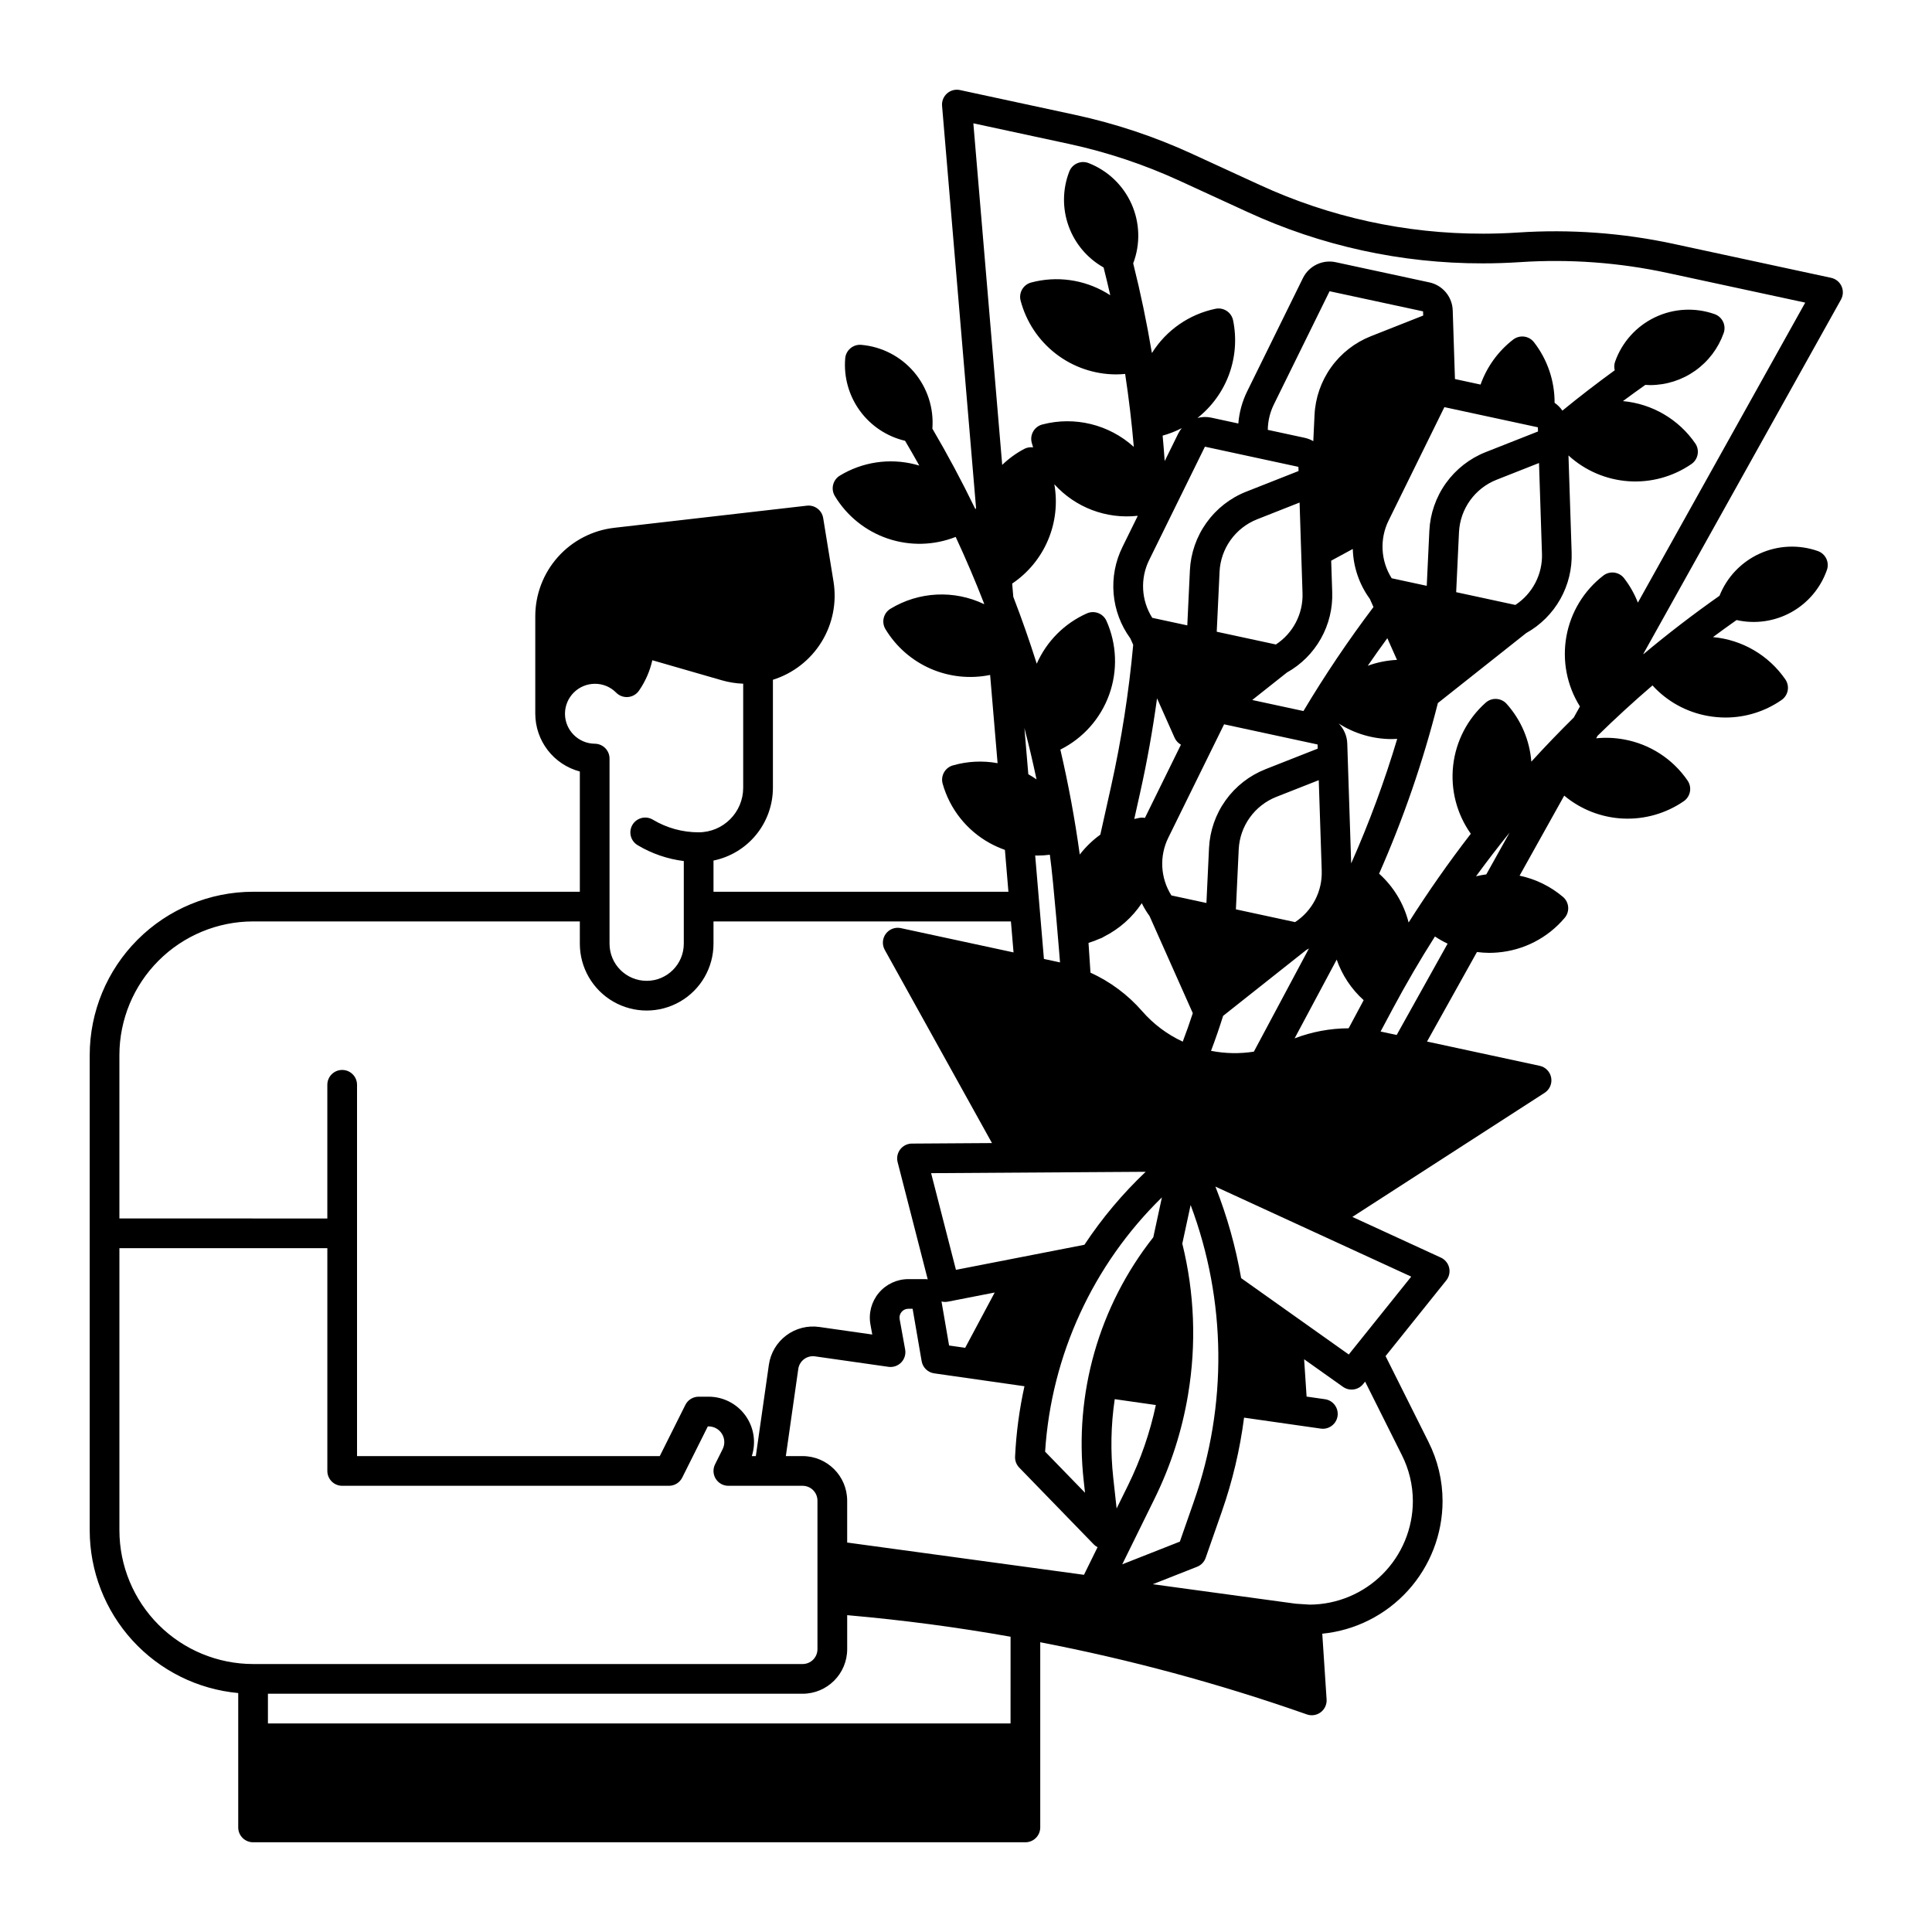 <?xml version="1.0" encoding="UTF-8"?>
<!-- Uploaded to: SVG Repo, www.svgrepo.com, Generator: SVG Repo Mixer Tools -->
<svg fill="#000000" width="800px" height="800px" version="1.1" viewBox="144 144 512 512" xmlns="http://www.w3.org/2000/svg">
 <path d="m579.55 317.19 52.328-93.797h-0.004c0.609-1.09 0.664-2.406 0.152-3.543-0.516-1.137-1.539-1.961-2.758-2.223l-41.641-8.973v-0.004c-13.574-2.93-27.488-3.949-41.344-3.031-3.148 0.203-6.289 0.309-9.34 0.309v-0.004c-20.426 0.035-40.613-4.379-59.156-12.941l-17.879-8.215v-0.004c-9.91-4.551-20.285-8.012-30.945-10.316l-30.555-6.582c-1.219-0.262-2.492 0.066-3.426 0.891-0.938 0.824-1.43 2.043-1.324 3.289l9 106.51c-0.039 0.137-0.074 0.27-0.113 0.406-0.062-0.098-0.125-0.195-0.188-0.297-3.477-7.168-7.234-14.195-11.27-21.074 0.422-5.438-1.324-10.824-4.852-14.98-3.531-4.16-8.559-6.754-13.996-7.223-2.164-0.18-4.07 1.426-4.254 3.59-0.41 4.938 0.969 9.859 3.879 13.867 2.914 4.004 7.168 6.836 11.988 7.969 1.285 2.172 2.543 4.363 3.769 6.566-0.402-0.121-0.805-0.23-1.215-0.332-6.742-1.691-13.883-0.617-19.828 2.988-0.895 0.539-1.539 1.41-1.789 2.426-0.254 1.012-0.09 2.086 0.449 2.981 3.195 5.301 8.164 9.301 14.027 11.285 5.863 1.988 12.238 1.832 18-0.438 2.699 5.801 5.211 11.684 7.527 17.652l0.016 0.164h-0.004c-7.945-3.812-17.281-3.356-24.816 1.219-1.859 1.121-2.457 3.535-1.34 5.398 2.801 4.641 6.977 8.305 11.945 10.48 4.969 2.172 10.488 2.754 15.801 1.664l1.977 23.383c-3.941-0.719-7.996-0.516-11.848 0.59-2.09 0.594-3.301 2.773-2.707 4.863 1.887 6.691 6.375 12.352 12.461 15.715 1.293 0.711 2.641 1.316 4.035 1.809l0.93 11.094h-78.156v-8.266c4.441-0.914 8.434-3.332 11.301-6.844 2.871-3.516 4.438-7.91 4.445-12.445v-28.621c5.359-1.688 9.934-5.246 12.883-10.027 2.949-4.781 4.074-10.469 3.172-16.016l-2.734-16.816c-0.332-2.078-2.246-3.523-4.336-3.277l-51.039 5.863c-5.758 0.66-11.074 3.418-14.934 7.742-3.859 4.328-5.992 9.926-5.988 15.723v25.82c0.008 3.492 1.172 6.887 3.305 9.652 2.137 2.766 5.125 4.75 8.504 5.644v31.867h-86.594c-11.48 0.012-22.484 4.578-30.602 12.695-8.117 8.113-12.684 19.121-12.695 30.598v125.95c0.016 10.797 4.059 21.199 11.336 29.172 7.281 7.977 17.273 12.945 28.023 13.938v35.613c0 1.043 0.414 2.043 1.152 2.781 0.738 0.738 1.742 1.152 2.785 1.152h204.67c1.043 0 2.047-0.414 2.785-1.152 0.738-0.738 1.152-1.738 1.152-2.781v-49.078c23.707 4.574 47.047 10.871 69.84 18.84l0.809 0.285c1.246 0.441 2.633 0.223 3.688-0.574 1.055-0.801 1.637-2.078 1.551-3.398l-1.148-17.418-0.004 0.004c8.727-0.863 16.816-4.934 22.707-11.426 5.894-6.492 9.164-14.938 9.176-23.703 0-5.481-1.293-10.883-3.769-15.773l-11.336-22.668 16.086-20.062c0.758-0.945 1.039-2.188 0.762-3.367-0.281-1.18-1.086-2.164-2.188-2.672l-23.457-10.785 50.949-32.883c1.34-0.863 2.023-2.449 1.738-4.012-0.285-1.566-1.484-2.809-3.043-3.144l-29.859-6.434 13.234-23.727c1.062 0.141 2.137 0.215 3.211 0.223 0.734 0 1.477-0.031 2.219-0.094 6.93-0.559 13.348-3.867 17.824-9.188 1.402-1.656 1.195-4.141-0.461-5.547-3.309-2.801-7.258-4.734-11.5-5.625l11.832-21.211c4.394 3.672 9.871 5.809 15.594 6.074 5.719 0.266 11.371-1.348 16.09-4.598 0.859-0.594 1.449-1.504 1.637-2.531 0.188-1.023-0.039-2.086-0.633-2.945-3.934-5.734-9.996-9.656-16.836-10.891-2.434-0.449-4.918-0.551-7.383-0.301l0.375-0.676c4.699-4.602 9.547-9.047 14.543-13.336h0.004c3.844 4.219 8.973 7.055 14.59 8.07 1.578 0.289 3.18 0.434 4.785 0.438 5.297-0.004 10.469-1.621 14.824-4.644 0.859-0.59 1.445-1.5 1.637-2.527 0.188-1.027-0.039-2.086-0.633-2.945-4.41-6.394-11.438-10.5-19.172-11.199 2.066-1.535 4.152-3.043 6.258-4.523v0.004c4.922 1.109 10.082 0.371 14.496-2.074 4.41-2.445 7.769-6.43 9.438-11.195 0.719-2.047-0.352-4.293-2.398-5.016-5.035-1.773-10.562-1.531-15.418 0.68-4.859 2.207-8.676 6.211-10.648 11.172-6.938 4.879-13.66 10.039-20.172 15.488 0.012-0.066 0.023-0.133 0.031-0.188zm-44.391 59.039c2.875-3.938 5.844-7.801 8.906-11.59l-6.18 11.082c-0.918 0.121-1.828 0.293-2.727 0.508zm-107.86-194.09c10.098 2.184 19.934 5.461 29.32 9.777l17.879 8.215c19.574 9.035 40.883 13.699 62.441 13.664 3.219 0 6.531-0.109 9.855-0.324 13.125-0.871 26.305 0.094 39.164 2.871l36.445 7.852-44.348 79.5c-0.902-2.309-2.129-4.481-3.644-6.445-1.324-1.723-3.797-2.043-5.516-0.715-5.156 3.981-8.645 9.738-9.789 16.148s0.137 13.02 3.594 18.535l-1.641 2.941c-3.848 3.797-7.594 7.691-11.238 11.688v0.004c-0.441-5.684-2.738-11.062-6.539-15.312-1.445-1.625-3.934-1.77-5.559-0.324-4.82 4.289-7.887 10.203-8.617 16.613-0.727 6.414 0.934 12.867 4.672 18.129-5.856 7.578-11.348 15.418-16.48 23.52v-0.004c-1.266-4.996-3.988-9.5-7.82-12.941 6.445-14.609 11.656-29.734 15.574-45.215l23.418-18.555h0.004c3.773-2.106 6.894-5.215 9.02-8.984 2.121-3.766 3.16-8.047 3.008-12.367l-0.84-25.715h-0.004c4.375 4.012 9.98 6.422 15.902 6.836 5.918 0.414 11.805-1.195 16.691-4.562 1.789-1.234 2.238-3.688 1.004-5.477-4.41-6.391-11.43-10.492-19.16-11.195 1.969-1.461 3.949-2.894 5.938-4.297 0.43 0.027 0.863 0.055 1.293 0.055 4.269-0.012 8.43-1.34 11.914-3.809 3.484-2.469 6.121-5.949 7.551-9.977 0.723-2.047-0.348-4.297-2.398-5.023-5.168-1.824-10.848-1.527-15.793 0.836-4.945 2.359-8.75 6.59-10.578 11.754-0.262 0.738-0.297 1.535-0.098 2.289-4.711 3.426-9.348 6.996-13.875 10.695-0.555-0.812-1.254-1.516-2.066-2.07v-0.062c0.012-5.785-1.906-11.41-5.453-15.98-0.637-0.828-1.574-1.371-2.613-1.504-1.035-0.133-2.082 0.148-2.91 0.785-3.965 3.062-6.965 7.203-8.641 11.926l-6.789-1.465-0.59-18.188c-0.109-3.609-2.672-6.676-6.207-7.43l-24.77-5.34c-3.531-0.773-7.133 0.969-8.727 4.215l-14.773 30.012c-1.309 2.664-2.102 5.551-2.34 8.512l-7.215-1.559c-1.199-0.25-2.438-0.219-3.617 0.094 3.82-3.016 6.727-7.031 8.395-11.602 1.664-4.574 2.027-9.52 1.047-14.285-0.215-1.02-0.824-1.918-1.695-2.488-0.875-0.574-1.941-0.773-2.961-0.562-6.977 1.445-13.059 5.676-16.84 11.711-0.016-0.062-0.035-0.121-0.055-0.184-1.328-7.914-2.965-15.77-4.922-23.562 1.938-5.098 1.777-10.754-0.441-15.734-2.223-4.981-6.32-8.883-11.406-10.852-2.023-0.785-4.305 0.223-5.09 2.25-1.797 4.621-1.867 9.738-0.195 14.41 1.672 4.672 4.969 8.582 9.289 11.016 0.621 2.445 1.207 4.898 1.766 7.356-0.355-0.23-0.715-0.453-1.082-0.668v0.004c-5.996-3.523-13.148-4.496-19.867-2.711-1.012 0.266-1.875 0.922-2.398 1.82-0.527 0.902-0.676 1.977-0.41 2.988 1.473 5.59 4.754 10.539 9.328 14.074s10.188 5.461 15.973 5.473c0.801 0 1.602-0.051 2.402-0.125 0.977 6.422 1.742 12.867 2.293 19.336-6.559-5.949-15.684-8.184-24.246-5.934-2.106 0.551-3.359 2.703-2.809 4.805 0.113 0.426 0.234 0.844 0.363 1.258-0.812-0.113-1.641 0.035-2.367 0.418-2.125 1.133-4.082 2.555-5.816 4.223l-7.648-90.52zm37.637 240.34c1.156-3.043 2.223-6.141 3.203-9.266l22-17.426c0.254-0.141 0.504-0.289 0.75-0.441l-14.605 27.355v-0.004c-3.769 0.59-7.609 0.516-11.352-0.219zm-48.422-73.297-1.035-12.246c1.18 4.512 2.25 9.047 3.211 13.605-0.699-0.484-1.422-0.938-2.176-1.359zm6.894-76.859v0.004c5.582 6.176 13.789 9.285 22.062 8.363v0.113l-3.988 8.109c-1.91 3.848-2.727 8.145-2.363 12.426 0.363 4.277 1.895 8.375 4.43 11.844l0.758 1.703v0.004c-1.148 12.59-3.102 25.098-5.844 37.441l-2.867 12.863h-0.004c-2.059 1.484-3.894 3.262-5.445 5.273-1.285-9.344-3-18.617-5.144-27.816 6.035-3.016 10.676-8.246 12.953-14.598 2.277-6.352 2.016-13.34-0.73-19.504-0.887-1.984-3.211-2.875-5.195-1.992-5.934 2.637-10.668 7.391-13.285 13.332-1.891-5.973-3.961-11.887-6.215-17.734l-0.297-3.496 0.004-0.004c4.211-2.836 7.508-6.836 9.488-11.508 1.984-4.676 2.566-9.824 1.68-14.824zm33.766-14.867 0.004 0.004c-0.363 0.445-0.676 0.93-0.938 1.445l-3.586 7.289c-0.16-2.25-0.336-4.5-0.547-6.75v0.004c1.754-0.484 3.453-1.152 5.07-1.988zm95.461 33.207 0.004 0.004c0.199 5.469-2.477 10.645-7.051 13.648l-15.688-3.383 0.746-15.891v0.004c0.148-3.031 1.164-5.953 2.93-8.418s4.203-4.371 7.023-5.484l11.254-4.441zm-106.72 70.086c-0.445 0.086-0.887 0.184-1.324 0.289l1.559-6.992c1.836-8.227 3.328-16.586 4.477-24.98l4.66 10.465v-0.004c0.348 0.773 0.934 1.41 1.672 1.82l-9.543 19.41c-0.496-0.098-1.004-0.102-1.5-0.008zm39.129-38.523c3.769-2.106 6.883-5.211 9-8.977 2.121-3.762 3.16-8.035 3.004-12.352l-0.273-8.312 5.727-3.106v0.004c0.133 4.766 1.707 9.383 4.519 13.234l0.961 2.156v-0.004c-6.68 8.848-12.871 18.047-18.555 27.562l-13.574-2.926zm26.613-9.102 2.559 5.754c-2.644 0.121-5.258 0.645-7.746 1.555 1.695-2.465 3.426-4.898 5.188-7.309zm-22.945-26.273v0.016l0.469 14.289c0.195 5.465-2.481 10.637-7.055 13.637l-15.68-3.379 0.75-15.891h-0.004c0.148-3.027 1.164-5.949 2.93-8.414 1.766-2.469 4.203-4.371 7.023-5.488l11.258-4.441zm-34.277 94.449c-2.934-4.617-3.238-10.434-0.809-15.332l14.77-30.02 24.773 5.344 0.035 1.105-13.875 5.465v0.004c-4.231 1.672-7.887 4.531-10.535 8.23-2.648 3.699-4.172 8.086-4.391 12.629l-0.688 14.574zm17.09 3.684 0.746-15.887c0.145-3.027 1.16-5.953 2.926-8.418 1.766-2.469 4.203-4.375 7.023-5.492l11.262-4.434 0.789 23.969h-0.004c0.199 5.469-2.477 10.645-7.055 13.645zm30.551-12.168-1.039-31.785v0.004c-0.062-1.992-0.875-3.883-2.277-5.297 4.199 2.684 9.074 4.113 14.055 4.125 0.492 0 0.973-0.031 1.457-0.055l0.004-0.004c-3.367 11.25-7.441 22.277-12.203 33.012zm49.477-115.58 0.035 1.109-13.875 5.473h-0.004c-4.227 1.676-7.883 4.531-10.531 8.23-2.644 3.699-4.168 8.082-4.387 12.621l-0.688 14.578-9.285-2h-0.004c-2.93-4.617-3.238-10.43-0.805-15.332l14.766-30.02zm-44.262-24.133c-4.231 1.672-7.887 4.527-10.535 8.227-2.644 3.699-4.172 8.082-4.391 12.625l-0.328 6.957c-0.711-0.414-1.484-0.715-2.293-0.891l-9.766-2.106c0.027-2.332 0.578-4.629 1.605-6.723l14.77-30.012 24.773 5.332 0.035 1.113zm-19.199 34.617 0.035 1.109-13.875 5.473v-0.004c-4.227 1.676-7.883 4.531-10.527 8.23-2.648 3.699-4.172 8.082-4.391 12.625l-0.688 14.578-9.285-2c-2.934-4.621-3.242-10.438-0.809-15.34l14.766-30.016zm-55.105 134.04-0.52-7.883h-0.004c1.004-0.309 1.984-0.676 2.941-1.102 0.414-0.117 0.805-0.305 1.156-0.547 4.051-2.043 7.504-5.098 10.02-8.871 0.59 1.195 1.281 2.336 2.066 3.418l11.457 25.723c-0.828 2.543-1.715 5.066-2.664 7.547-4.109-1.902-7.773-4.648-10.746-8.062-3.789-4.348-8.465-7.832-13.711-10.223zm65.25-3.457v-0.004c1.438 4.133 3.894 7.832 7.148 10.758l-3.981 7.445v0.004c-4.894 0.02-9.746 0.922-14.316 2.668zm-79.262-27.574c1.086-0.004 2.172-0.074 3.246-0.215 1.012 7.184 2.695 28.535 2.695 28.535l-0.145-0.035-4.121-0.887-2.316-27.418c0.215 0.004 0.426 0.02 0.641 0.02zm-125.25-37.621c0.031-4.367 3.574-7.891 7.941-7.898 2.117-0.008 4.144 0.84 5.629 2.352 0.824 0.832 1.973 1.258 3.141 1.156 1.164-0.102 2.227-0.715 2.894-1.676 1.695-2.438 2.898-5.18 3.543-8.074l18.484 5.332h-0.004c1.828 0.52 3.707 0.816 5.602 0.887v27.574c-0.004 6.519-5.289 11.801-11.809 11.809-4.262 0.004-8.449-1.148-12.109-3.336-0.895-0.547-1.973-0.711-2.992-0.461-1.02 0.254-1.895 0.902-2.434 1.801-0.539 0.902-0.695 1.98-0.434 2.996 0.258 1.016 0.914 1.887 1.82 2.418 3.734 2.234 7.894 3.66 12.215 4.199v21.902c0 5.434-4.406 9.84-9.84 9.84s-9.84-4.406-9.84-9.84v-49.062c0-2.164-1.75-3.922-3.914-3.934-4.375-0.043-7.902-3.606-7.894-7.984zm-82.656 55.078h86.594v5.902c0 6.328 3.375 12.176 8.855 15.34 5.481 3.164 12.23 3.164 17.711 0 5.481-3.164 8.855-9.012 8.855-15.34v-5.902h78.82l0.695 8.211-29.859-6.434-0.004-0.004c-1.508-0.324-3.07 0.262-3.988 1.504-0.922 1.238-1.031 2.902-0.281 4.254l28.418 51.207-21.215 0.137v-0.004c-1.215 0.008-2.356 0.574-3.098 1.535-0.738 0.961-0.996 2.211-0.691 3.387l7.977 31.062c-0.223-0.043-0.453-0.062-0.68-0.062h-4.457c-3.027 0-5.898 1.34-7.836 3.664-1.941 2.324-2.75 5.387-2.207 8.363l0.48 2.656-14.035-2.004c-3.102-0.445-6.254 0.359-8.758 2.242-2.508 1.879-4.164 4.68-4.606 7.781l-3.457 24.199h-1.066c1.188-3.664 0.547-7.672-1.715-10.789-2.266-3.113-5.887-4.957-9.734-4.953h-2.641c-1.488 0-2.852 0.84-3.519 2.176l-6.781 13.566h-80.227v-98.398c0-2.176-1.762-3.938-3.934-3.938-2.176 0-3.938 1.762-3.938 3.938v35.426l-55.105-0.004v-43.297c0.012-9.391 3.746-18.395 10.387-25.035 6.644-6.641 15.648-10.379 25.039-10.387zm249.32 153.73-3.715 10.629-15.266 6.016 8.625-17.523v-0.004c4.234-8.625 7.195-17.816 8.789-27.293 0.008-0.051 0.027-0.098 0.035-0.152v-0.098h0.004c2.223-13.27 1.699-26.855-1.539-39.918l2.207-10.234c9.492 25.281 9.793 53.098 0.855 78.578zm-91.879 10.871v-11.098c-0.008-6.519-5.289-11.801-11.809-11.809h-4.445l3.297-23.094h-0.004c0.148-1.031 0.699-1.965 1.535-2.594 0.832-0.625 1.883-0.891 2.918-0.742l19.445 2.773h-0.004c1.254 0.18 2.516-0.254 3.391-1.164 0.879-0.914 1.266-2.188 1.039-3.434l-1.457-8.031c-0.125-0.68 0.059-1.383 0.504-1.918 0.441-0.531 1.102-0.84 1.793-0.836h1.141l2.391 13.883c0.289 1.684 1.633 2.988 3.324 3.227l23.922 3.418c-1.355 6.133-2.188 12.367-2.484 18.641-0.055 1.086 0.348 2.148 1.105 2.926l19.77 20.367v0.004c0.289 0.289 0.621 0.531 0.984 0.715l-3.602 7.32zm71.406-9.023-0.891-8.121c-0.762-6.938-0.633-13.945 0.391-20.852l10.895 1.555c-1.562 7.348-4.031 14.473-7.34 21.215zm9.719-71.875c-14.414 18.266-21.039 41.488-18.434 64.613l0.34 3.09-10.578-10.891c1.641-25.516 12.664-49.516 30.953-67.383zm-49.852 29.293-4.266-0.609-2.008-11.668v-0.004c0.551 0.141 1.129 0.16 1.691 0.051l12.406-2.422zm31.602-27.305-34.047 6.644-6.582-25.621 56.863-0.363c-6.129 5.809-11.574 12.297-16.234 19.336zm-255.74 75.684v-74.785h55.105v59.043c0 1.043 0.414 2.043 1.152 2.781 0.738 0.738 1.738 1.152 2.785 1.152h86.594-0.004c1.492 0 2.856-0.84 3.523-2.176l6.781-13.566h0.207c1.441 0 2.781 0.746 3.539 1.977 0.758 1.227 0.828 2.758 0.18 4.051l-2.008 4.023c-0.609 1.219-0.543 2.668 0.176 3.828 0.715 1.16 1.984 1.863 3.348 1.863h19.68c1.043 0 2.043 0.414 2.781 1.152 0.738 0.738 1.152 1.742 1.152 2.785v39.359c0 1.043-0.414 2.047-1.152 2.785-0.738 0.738-1.738 1.152-2.781 1.152h-145.63c-9.391-0.012-18.395-3.746-25.039-10.387-6.641-6.641-10.375-15.648-10.387-25.039zm236.16 51.168h-196.8v-7.871h141.7c6.519-0.008 11.801-5.289 11.809-11.809v-9.016l0.5 0.047c14.348 1.266 28.613 3.152 42.797 5.668zm103.68-71.16c1.926 3.797 2.934 7.992 2.938 12.25-0.012 7.254-2.891 14.207-8.012 19.344s-12.062 8.043-19.316 8.078l-3.695-0.238-37.898-5.168 11.738-4.625c1.066-0.418 1.895-1.281 2.273-2.363l4.312-12.328-0.004 0.004c2.812-8.051 4.781-16.375 5.871-24.832l20.324 2.902v0.004c0.184 0.023 0.371 0.039 0.559 0.039 2.066-0.004 3.781-1.602 3.926-3.66 0.145-2.059-1.328-3.883-3.371-4.172l-4.867-0.695-0.656-9.891 10.305 7.312v-0.004c1.699 1.207 4.043 0.879 5.348-0.746l0.512-0.641zm-14.047-26.613-28.523-20.242c-1.441-8.297-3.727-16.422-6.82-24.254l51.895 23.859zm12.695-84.676-4.121-0.887-0.145-0.027 3.262-6.102c3.477-6.5 7.191-12.863 11.145-19.09h-0.004c1.074 0.715 2.195 1.352 3.359 1.902z"/>
</svg>